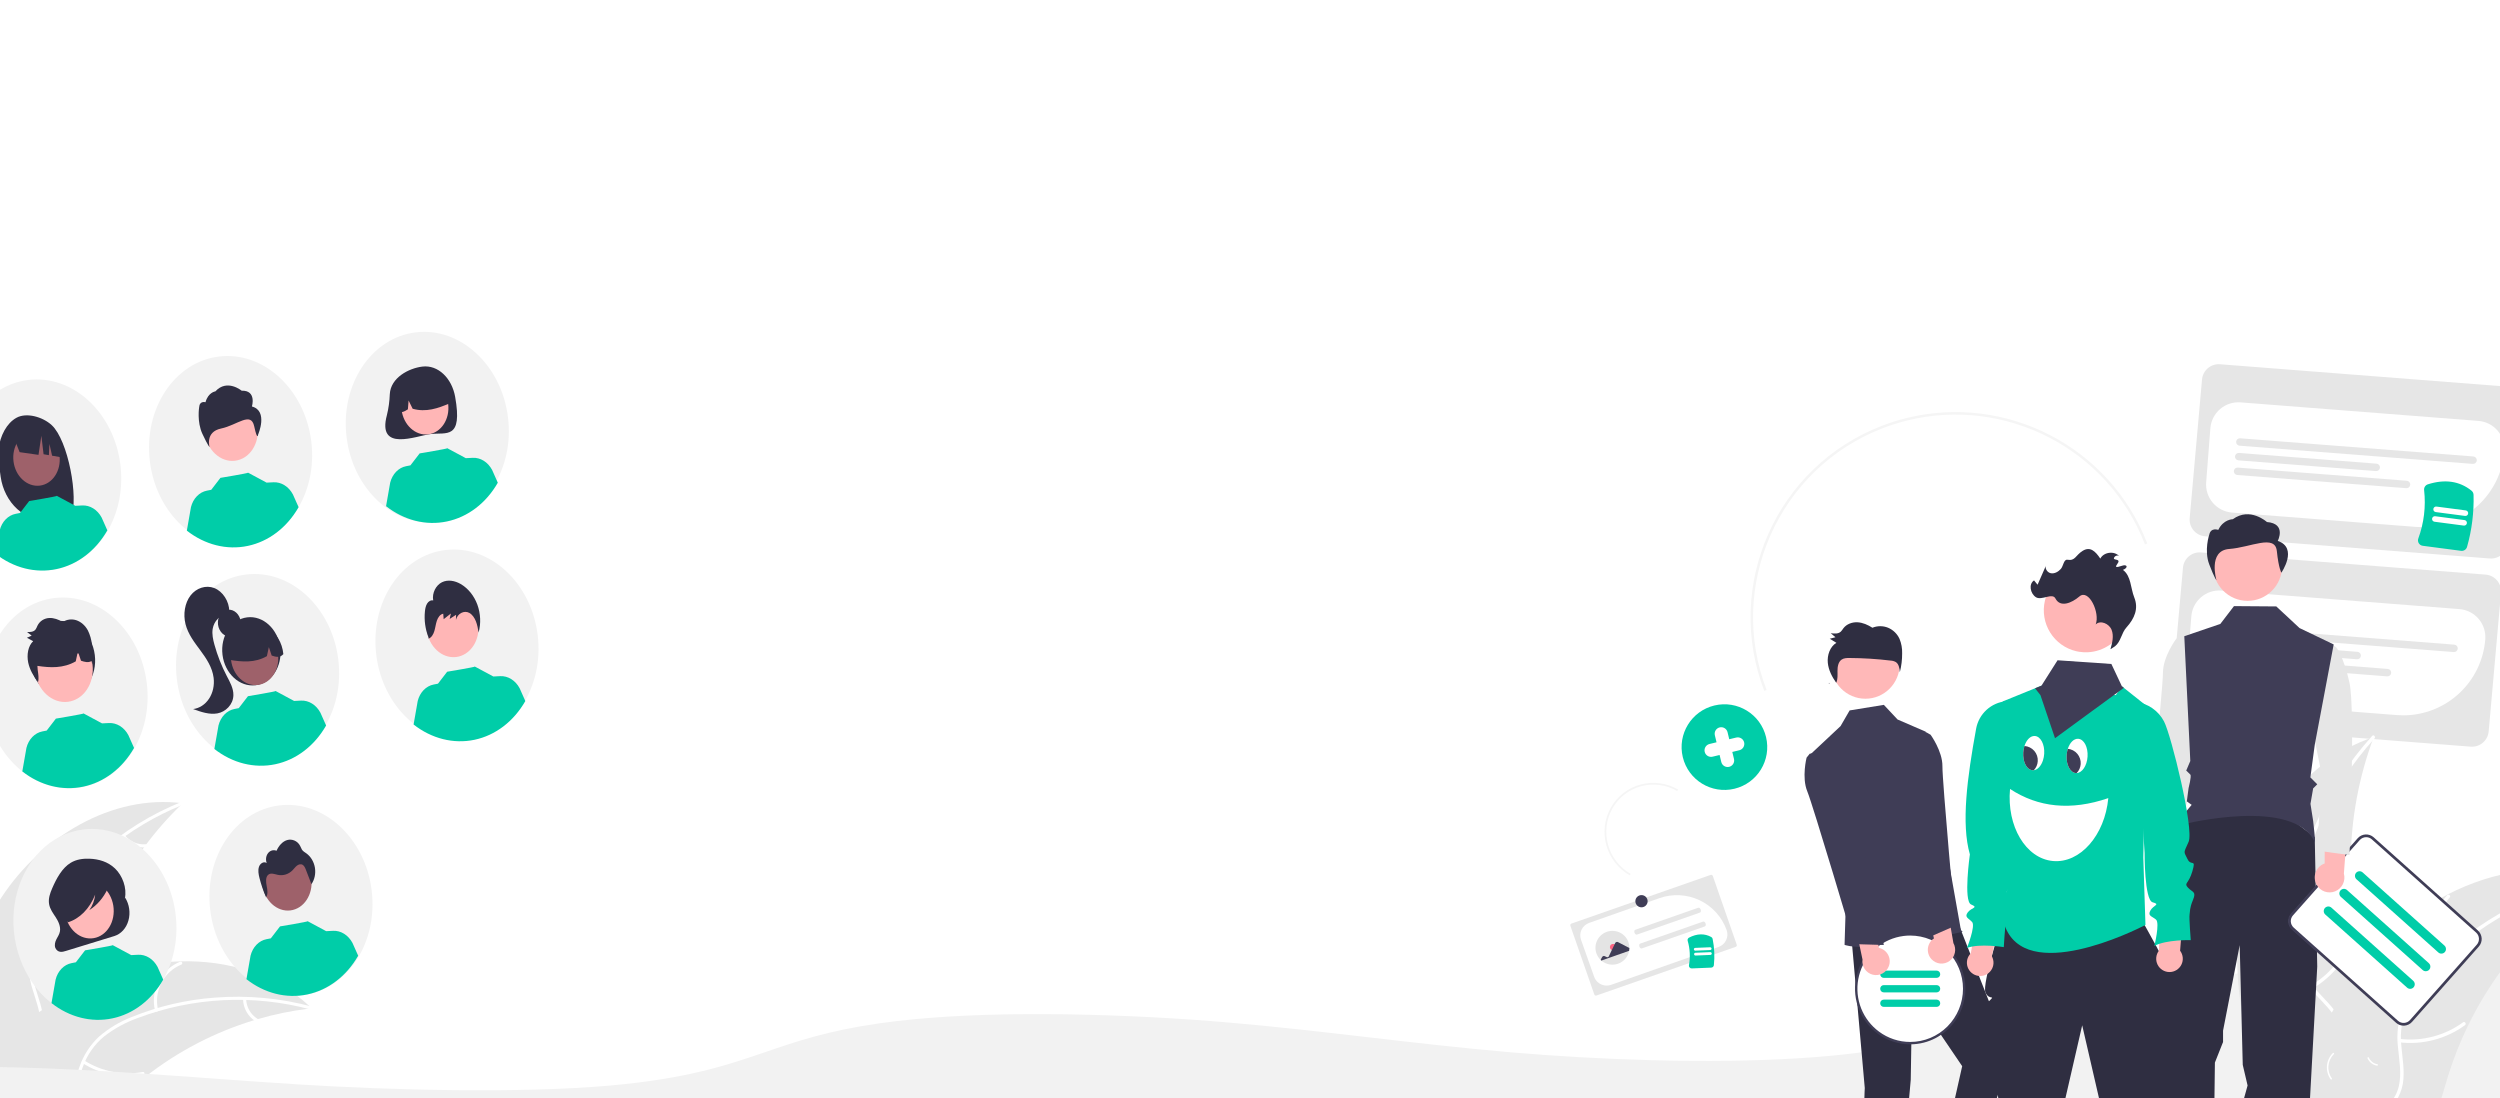 <svg width="1366" height="600" viewBox="0 0 1366 600" fill="none" xmlns="http://www.w3.org/2000/svg">
<rect x="0" y="0" width="1366" height="600" fill="#808080" stroke="none"/>
<g clip-path="url(#clip0_811_2268)">
<rect width="1366" height="600" fill="white"/>
<path d="M1.002 490.046C22.538 457.427 61.063 433.831 99.856 438.908C69.054 468.219 49.627 507.465 45.012 549.703C43.291 565.999 43.077 584.302 31.405 595.819C24.142 602.985 13.567 605.99 3.358 606.093C-6.852 606.196 -16.887 603.694 -26.789 601.207L-29.27 601.792C-27.617 562.756 -20.533 522.665 1.002 490.046Z" fill="#E6E6E6"/>
<path d="M99.859 439.728C69.821 451.813 44.36 473.043 27.092 500.401C23.27 506.225 20.39 512.614 18.561 519.333C16.99 525.935 17.218 532.837 19.222 539.322C20.969 545.406 23.462 551.427 23.697 557.829C23.769 561.108 23.146 564.365 21.869 567.386C20.592 570.408 18.69 573.125 16.287 575.361C10.445 581.088 2.892 584.377 -4.607 587.337C-12.933 590.623 -21.633 593.905 -27.823 600.656C-28.573 601.474 -29.8 600.264 -29.051 599.447C-18.282 587.702 -1.098 586.494 11.372 577.284C17.191 572.986 21.748 566.91 21.979 559.455C22.181 552.936 19.616 546.724 17.794 540.58C15.746 534.282 15.273 527.58 16.417 521.058C17.899 514.268 20.526 507.779 24.188 501.869C32.219 488.432 42.315 476.34 54.107 466.036C67.5 454.201 82.822 444.741 99.41 438.065C100.436 437.652 100.879 439.318 99.859 439.728L99.859 439.728Z" fill="white"/>
<path d="M32.131 491.265C27.928 487.749 25.113 482.855 24.19 477.458C23.266 472.06 24.294 466.511 27.09 461.8C27.659 460.849 29.166 461.687 28.596 462.64C25.985 467.021 25.028 472.191 25.898 477.215C26.768 482.239 29.408 486.787 33.342 490.038C34.196 490.746 32.98 491.968 32.131 491.265Z" fill="white"/>
<path d="M17.929 536.354C29.102 535.469 39.532 530.411 47.137 522.189C47.89 521.374 49.117 522.583 48.365 523.398C40.435 531.939 29.571 537.181 17.941 538.076C16.833 538.16 16.826 536.438 17.928 536.354H17.929Z" fill="white"/>
<path d="M68.209 456.371C69.552 458.07 71.296 459.41 73.284 460.269C75.273 461.129 77.445 461.481 79.604 461.296C80.711 461.197 80.716 462.92 79.617 463.018C77.23 463.212 74.832 462.819 72.633 461.874C70.433 460.93 68.499 459.461 66.999 457.598C66.843 457.434 66.755 457.217 66.753 456.991C66.752 456.765 66.836 456.546 66.99 456.38C67.151 456.219 67.369 456.127 67.598 456.125C67.826 456.124 68.046 456.212 68.209 456.371H68.209Z" fill="white"/>
<path d="M170.296 550.94C169.607 551.021 168.917 551.102 168.221 551.196C158.958 552.335 149.803 554.224 140.846 556.843C140.15 557.035 139.448 557.239 138.759 557.451C117.247 563.992 97.138 574.464 79.455 588.336C72.423 593.862 65.823 599.915 59.711 606.441C51.271 615.455 42.837 625.898 32.22 631.438C31.119 632.028 29.983 632.55 28.817 633L-28.364 604.769C-28.462 604.639 -28.567 604.523 -28.665 604.393L-31 603.37C-30.708 603.012 -30.398 602.646 -30.106 602.287C-29.938 602.079 -29.757 601.876 -29.589 601.668C-29.472 601.53 -29.355 601.394 -29.258 601.263C-29.22 601.217 -29.181 601.172 -29.149 601.139C-29.052 601.009 -28.948 600.898 -28.857 600.78C-27.128 598.732 -25.383 596.692 -23.619 594.66C-23.613 594.647 -23.613 594.647 -23.593 594.641C-10.118 579.196 4.767 564.739 21.376 552.998C21.876 552.645 22.381 552.279 22.907 551.938C30.423 546.687 38.356 542.059 46.628 538.099C51.164 535.945 55.806 534.021 60.537 532.336C72.769 528.005 85.606 525.623 98.58 525.276C124.442 524.588 150.237 532.168 168.885 549.594C169.361 550.04 169.826 550.48 170.296 550.94Z" fill="#E6E6E6"/>
<path d="M169.81 551.601C138.54 543.19 105.411 544.833 75.129 556.295C68.566 558.647 62.415 562.017 56.903 566.282C51.668 570.609 47.689 576.257 45.38 582.64C43.106 588.548 41.466 594.854 37.795 600.107C35.875 602.768 33.414 604.994 30.573 606.639C27.731 608.283 24.574 609.31 21.308 609.65C13.191 610.711 5.177 608.795 -2.595 606.65C-11.224 604.268 -20.15 601.658 -29.162 603.327C-30.254 603.529 -30.504 601.825 -29.414 601.623C-13.734 598.72 0.714 608.087 16.224 608.23C23.461 608.297 30.763 606.186 35.442 600.372C39.534 595.288 41.231 588.787 43.481 582.785C45.642 576.526 49.306 570.89 54.151 566.371C59.428 561.84 65.439 558.239 71.925 555.721C86.438 549.821 101.79 546.237 117.418 545.099C135.247 543.702 153.184 545.36 170.453 550.003C171.522 550.291 170.871 551.887 169.81 551.601Z" fill="white"/>
<path d="M84.663 552.031C83.427 546.696 84.13 541.096 86.647 536.232C89.163 531.367 93.33 527.554 98.402 525.474C99.43 525.056 100.128 526.631 99.099 527.049C94.372 528.978 90.491 532.53 88.157 537.065C85.823 541.6 85.188 546.818 86.369 551.779C86.624 552.858 84.917 553.103 84.663 552.031H84.663Z" fill="white"/>
<path d="M46.137 579.493C55.592 585.505 66.969 587.737 77.998 585.744C79.091 585.546 79.341 587.249 78.25 587.447C66.769 589.5 54.934 587.153 45.109 580.875C44.173 580.276 45.206 578.897 46.137 579.493V579.493Z" fill="white"/>
<path d="M134.506 545.861C134.554 548.025 135.139 550.143 136.208 552.025C137.278 553.907 138.799 555.494 140.635 556.644C141.579 557.231 140.544 558.61 139.607 558.027C137.585 556.747 135.907 554.992 134.72 552.915C133.534 550.838 132.875 548.503 132.8 546.113C132.774 545.888 132.835 545.662 132.97 545.481C133.105 545.299 133.304 545.176 133.527 545.135C133.753 545.103 133.983 545.161 134.166 545.297C134.35 545.433 134.472 545.636 134.506 545.861V545.861Z" fill="white"/>
<path d="M1041.84 228.395C1095.85 215.083 1152.79 243.773 1173.29 296.988L1172.01 297.483C1151.76 244.924 1095.51 216.59 1042.17 229.731C1037.64 230.848 1033.19 232.25 1028.83 233.927C971.835 255.853 943.327 320.04 965.281 377.012L963.996 377.506C941.769 319.827 970.631 254.84 1028.33 232.642C1032.74 230.945 1037.26 229.526 1041.84 228.395Z" fill="#F5F5F5"/>
<path d="M890.508 478.305C887.416 476.529 884.696 474.163 882.502 471.343C880.308 468.523 878.684 465.303 877.722 461.868C876.761 458.433 876.48 454.849 876.897 451.322C877.314 447.795 878.42 444.394 880.152 441.312C881.884 438.23 884.209 435.528 886.992 433.36C889.775 431.192 892.964 429.601 896.375 428.678C899.786 427.754 903.353 427.516 906.873 427.978C910.392 428.439 913.795 429.591 916.887 431.367L916.416 432.204C913.435 430.491 910.153 429.381 906.759 428.936C903.365 428.491 899.926 428.72 896.636 429.611C893.347 430.501 890.272 432.035 887.588 434.126C884.904 436.216 882.663 438.822 880.992 441.794C879.322 444.766 878.255 448.046 877.853 451.448C877.451 454.849 877.722 458.304 878.649 461.617C879.576 464.93 881.142 468.035 883.258 470.754C885.374 473.474 887.997 475.755 890.979 477.468L890.508 478.305Z" fill="#F5F5F5"/>
<path d="M947.699 430.97C960.262 427.946 967.994 415.31 964.97 402.747C961.946 390.184 949.31 382.452 936.747 385.476C924.184 388.5 916.452 401.136 919.476 413.699C922.5 426.262 935.136 433.994 947.699 430.97Z" fill="#00CDA8"/>
<path d="M948.693 402.994L944.857 403.918L943.934 400.083C943.713 399.162 943.135 398.368 942.327 397.874C941.52 397.38 940.549 397.226 939.629 397.448C938.709 397.669 937.914 398.248 937.42 399.055C936.926 399.862 936.773 400.833 936.994 401.753L937.918 405.588L934.082 406.512C933.162 406.733 932.368 407.311 931.873 408.118C931.379 408.926 931.226 409.896 931.448 410.817C931.669 411.737 932.247 412.532 933.055 413.026C933.862 413.52 934.833 413.673 935.753 413.451L939.588 412.528L940.511 416.363C940.733 417.284 941.311 418.078 942.118 418.572C942.926 419.066 943.896 419.219 944.817 418.998C945.737 418.776 946.531 418.198 947.026 417.391C947.52 416.584 947.673 415.613 947.451 414.693L946.528 410.858L950.363 409.934C951.283 409.713 952.078 409.135 952.572 408.327C953.066 407.52 953.219 406.549 952.998 405.629C952.776 404.709 952.198 403.914 951.391 403.42C950.583 402.926 949.613 402.773 948.693 402.994Z" fill="white"/>
<path d="M1360.41 305.154L1204.84 293.026C1202.42 292.835 1200.18 291.692 1198.61 289.847C1197.03 288.003 1196.25 285.608 1196.44 283.188L1203.18 207.445C1203.37 205.025 1204.51 202.78 1206.35 201.202C1208.19 199.623 1210.59 198.841 1213 199.027L1368.57 211.155C1370.99 211.346 1373.23 212.489 1374.8 214.333C1376.38 216.178 1377.16 218.573 1376.97 220.993L1370.23 296.736C1370.04 299.156 1368.9 301.401 1367.06 302.979C1365.22 304.557 1362.83 305.339 1360.41 305.154Z" fill="#E6E6E6"/>
<path d="M1323.66 288.042C1322.48 288.042 1321.3 287.996 1320.11 287.904L1219.57 280.066C1217.56 279.909 1215.6 279.357 1213.8 278.442C1212 277.526 1210.4 276.265 1209.09 274.729C1207.78 273.194 1206.78 271.415 1206.16 269.494C1205.53 267.573 1205.29 265.548 1205.45 263.533L1207.74 234.002C1208.06 229.935 1209.98 226.162 1213.07 223.509C1216.16 220.857 1220.18 219.543 1224.24 219.855L1354.25 229.99C1358.31 230.311 1362.08 232.232 1364.72 235.331C1367.37 238.431 1368.68 242.456 1368.37 246.523C1367.49 257.809 1362.4 268.349 1354.12 276.044C1345.83 283.739 1334.96 288.023 1323.66 288.042V288.042Z" fill="white"/>
<path d="M1351.14 253.467L1223.69 243.531C1223.43 243.51 1223.17 243.437 1222.93 243.316C1222.69 243.195 1222.48 243.029 1222.31 242.826C1222.13 242.623 1222 242.388 1221.92 242.135C1221.84 241.881 1221.81 241.613 1221.83 241.347C1221.85 241.081 1221.92 240.822 1222.04 240.584C1222.16 240.346 1222.33 240.134 1222.53 239.961C1222.73 239.787 1222.97 239.655 1223.22 239.573C1223.47 239.49 1223.74 239.458 1224.01 239.479L1351.46 249.414C1351.72 249.435 1351.98 249.508 1352.22 249.629C1352.46 249.75 1352.67 249.916 1352.84 250.119C1353.01 250.322 1353.14 250.557 1353.23 250.811C1353.31 251.064 1353.34 251.332 1353.32 251.598C1353.3 251.864 1353.23 252.123 1353.11 252.361C1352.99 252.599 1352.82 252.811 1352.62 252.985C1352.41 253.158 1352.18 253.29 1351.93 253.373C1351.67 253.455 1351.41 253.487 1351.14 253.467Z" fill="#E6E6E6"/>
<path d="M1298.22 257.395L1223.07 251.537C1222.53 251.495 1222.04 251.241 1221.69 250.832C1221.34 250.422 1221.16 249.89 1221.21 249.353C1221.25 248.816 1221.5 248.317 1221.91 247.967C1222.32 247.617 1222.85 247.443 1223.38 247.485L1298.53 253.343C1298.8 253.364 1299.06 253.436 1299.3 253.557C1299.53 253.678 1299.75 253.845 1299.92 254.048C1300.09 254.25 1300.22 254.485 1300.31 254.739C1300.39 254.993 1300.42 255.261 1300.4 255.527C1300.38 255.793 1300.31 256.053 1300.19 256.291C1300.07 256.529 1299.9 256.74 1299.7 256.914C1299.49 257.087 1299.26 257.219 1299.01 257.302C1298.75 257.385 1298.49 257.416 1298.22 257.395V257.395Z" fill="#E6E6E6"/>
<path d="M1314.77 266.741L1222.45 259.543C1222.18 259.523 1221.92 259.45 1221.68 259.329C1221.45 259.208 1221.24 259.041 1221.06 258.839C1220.89 258.636 1220.76 258.401 1220.68 258.147C1220.59 257.893 1220.56 257.626 1220.58 257.359C1220.6 257.093 1220.67 256.834 1220.8 256.596C1220.92 256.358 1221.08 256.146 1221.29 255.972C1221.49 255.799 1221.72 255.667 1221.98 255.584C1222.23 255.502 1222.5 255.47 1222.76 255.491L1315.09 262.688C1315.63 262.73 1316.12 262.984 1316.47 263.394C1316.82 263.803 1316.99 264.335 1316.95 264.872C1316.91 265.409 1316.66 265.908 1316.25 266.258C1315.84 266.609 1315.31 266.782 1314.77 266.741Z" fill="#E6E6E6"/>
<path d="M1350 407.973L1194.43 395.845C1192.01 395.654 1189.77 394.511 1188.2 392.667C1186.62 390.822 1185.84 388.427 1186.03 386.007L1192.77 310.264C1192.96 307.844 1194.1 305.599 1195.94 304.021C1197.78 302.443 1200.17 301.661 1202.59 301.846L1358.16 313.974C1360.58 314.165 1362.82 315.308 1364.39 317.153C1365.97 318.997 1366.75 321.392 1366.56 323.812L1359.82 399.555C1359.63 401.975 1358.49 404.22 1356.65 405.798C1354.81 407.377 1352.42 408.159 1350 407.973Z" fill="#E6E6E6"/>
<path d="M1313.21 390.86C1312.05 390.86 1310.88 390.814 1309.7 390.723L1209.16 382.885C1207.14 382.729 1205.18 382.177 1203.39 381.261C1201.59 380.345 1199.99 379.084 1198.68 377.549C1197.37 376.014 1196.37 374.235 1195.75 372.314C1195.12 370.392 1194.88 368.367 1195.04 366.352L1197.33 336.821C1197.49 334.807 1198.04 332.843 1198.95 331.042C1199.87 329.24 1201.12 327.637 1202.66 326.324C1204.19 325.01 1205.96 324.011 1207.88 323.385C1209.8 322.759 1211.82 322.518 1213.83 322.674L1343.84 332.809C1345.85 332.966 1347.81 333.518 1349.61 334.434C1351.41 335.349 1353.01 336.611 1354.32 338.146C1355.63 339.681 1356.62 341.46 1357.25 343.381C1357.87 345.302 1358.11 347.328 1357.96 349.343C1357.07 360.63 1351.97 371.169 1343.68 378.861C1335.39 386.554 1324.51 390.838 1313.21 390.86Z" fill="white"/>
<path d="M1340.73 356.286L1213.28 346.35C1213.01 346.33 1212.76 346.257 1212.52 346.136C1212.28 346.015 1212.07 345.848 1211.9 345.645C1211.72 345.443 1211.59 345.208 1211.51 344.954C1211.43 344.7 1211.39 344.433 1211.42 344.167C1211.44 343.901 1211.51 343.641 1211.63 343.403C1211.75 343.165 1211.92 342.954 1212.12 342.78C1212.32 342.607 1212.56 342.475 1212.81 342.392C1213.06 342.309 1213.33 342.277 1213.59 342.298L1341.05 352.234C1341.31 352.254 1341.57 352.327 1341.81 352.448C1342.04 352.569 1342.26 352.736 1342.43 352.939C1342.6 353.141 1342.73 353.376 1342.82 353.63C1342.9 353.884 1342.93 354.151 1342.91 354.417C1342.89 354.683 1342.82 354.943 1342.7 355.181C1342.58 355.419 1342.41 355.63 1342.21 355.804C1342 355.977 1341.77 356.109 1341.52 356.192C1341.26 356.275 1341 356.307 1340.73 356.286Z" fill="#E6E6E6"/>
<path d="M1287.81 360.215L1212.66 354.356C1212.39 354.336 1212.13 354.263 1211.9 354.142C1211.66 354.021 1211.45 353.855 1211.27 353.652C1211.1 353.449 1210.97 353.214 1210.89 352.96C1210.8 352.706 1210.77 352.439 1210.79 352.173C1210.81 351.906 1210.89 351.647 1211.01 351.409C1211.13 351.171 1211.29 350.959 1211.5 350.786C1211.7 350.612 1211.93 350.48 1212.19 350.398C1212.44 350.315 1212.71 350.283 1212.97 350.304L1288.13 356.163C1288.66 356.205 1289.16 356.458 1289.51 356.868C1289.86 357.277 1290.03 357.809 1289.99 358.346C1289.95 358.883 1289.69 359.382 1289.29 359.732C1288.88 360.083 1288.35 360.256 1287.81 360.215Z" fill="#E6E6E6"/>
<path d="M1304.36 369.56L1212.04 362.362C1211.5 362.321 1211 362.067 1210.65 361.658C1210.3 361.248 1210.13 360.716 1210.17 360.179C1210.21 359.641 1210.47 359.143 1210.88 358.792C1211.28 358.442 1211.82 358.268 1212.35 358.31L1304.68 365.508C1305.22 365.549 1305.71 365.803 1306.06 366.212C1306.41 366.622 1306.59 367.154 1306.54 367.691C1306.5 368.229 1306.25 368.728 1305.84 369.078C1305.43 369.428 1304.9 369.602 1304.36 369.56Z" fill="#E6E6E6"/>
<path d="M1344.73 300.971L1323.78 298.218C1323.34 298.161 1322.91 298.002 1322.53 297.754C1322.15 297.507 1321.84 297.177 1321.6 296.789C1321.37 296.411 1321.23 295.985 1321.19 295.544C1321.15 295.103 1321.2 294.658 1321.36 294.243C1324.46 285.802 1325.55 276.749 1324.54 267.81C1324.46 267.126 1324.62 266.436 1324.99 265.856C1325.36 265.277 1325.92 264.845 1326.58 264.634C1335.86 261.681 1343.88 262.844 1350.41 268.089C1350.75 268.361 1351.03 268.704 1351.23 269.095C1351.42 269.486 1351.53 269.916 1351.55 270.354C1351.82 279.962 1350.62 289.556 1348 298.802C1347.81 299.499 1347.37 300.103 1346.77 300.501C1346.17 300.9 1345.44 301.067 1344.73 300.971Z" fill="#00CDA8"/>
<path d="M1346.21 287.181L1330.19 285.076C1330 285.051 1329.81 284.986 1329.64 284.886C1329.46 284.787 1329.31 284.654 1329.19 284.496C1329.07 284.338 1328.98 284.157 1328.93 283.965C1328.88 283.772 1328.86 283.572 1328.89 283.374C1328.92 283.176 1328.98 282.986 1329.08 282.813C1329.18 282.64 1329.31 282.489 1329.47 282.367C1329.63 282.246 1329.81 282.157 1330 282.105C1330.19 282.053 1330.39 282.04 1330.59 282.066L1346.6 284.171C1347 284.223 1347.36 284.432 1347.61 284.751C1347.85 285.07 1347.96 285.474 1347.91 285.873C1347.85 286.272 1347.65 286.635 1347.33 286.88C1347.01 287.125 1346.61 287.233 1346.21 287.181Z" fill="white"/>
<path d="M1346.9 281.902L1330.89 279.798C1330.69 279.772 1330.5 279.708 1330.33 279.608C1330.15 279.509 1330 279.376 1329.88 279.218C1329.76 279.06 1329.67 278.879 1329.62 278.686C1329.57 278.494 1329.55 278.292 1329.58 278.095C1329.6 277.897 1329.67 277.706 1329.77 277.533C1329.87 277.36 1330 277.209 1330.16 277.087C1330.32 276.966 1330.5 276.877 1330.69 276.825C1330.88 276.774 1331.08 276.761 1331.28 276.787L1347.29 278.892C1347.49 278.917 1347.68 278.982 1347.85 279.081C1348.03 279.181 1348.18 279.313 1348.3 279.471C1348.42 279.63 1348.51 279.81 1348.56 280.003C1348.61 280.196 1348.63 280.397 1348.6 280.595C1348.58 280.793 1348.51 280.983 1348.41 281.156C1348.31 281.329 1348.18 281.481 1348.02 281.602C1347.86 281.724 1347.68 281.813 1347.49 281.864C1347.3 281.916 1347.1 281.928 1346.9 281.902Z" fill="white"/>
<path d="M-17.491 582.9C-25.5 582.9 -33.526 582.991 -41.363 583.175L-42.504 583.201C-94.491 584.468 -132.517 591.815 -130.953 600.293L-130.651 601.826C-130.452 602.795 -130.239 603.837 -130.064 604.992C-129.97 605.563 -127.147 606 -123.635 606H1155.13C1245.28 605.849 1335.12 605.659 1422.11 605.436C1438.43 605.445 1454.73 605.212 1470.96 604.738C1495.13 603.95 1511.91 602.387 1522.26 599.96H1522.27C1535.13 596.95 1535.54 593.16 1534.76 588.879C1533.18 580.233 1531.6 571.15 1530.03 562.095C1528.65 554.115 1527.27 546.156 1525.89 538.536C1525.04 534.014 1523.14 530.022 1508.53 526.971C1492.69 523.672 1463.8 522 1422.67 522C1422.17 522 1421.68 522 1421.18 522.001C1292.27 522.127 1164.54 534.342 1103.35 552.396C1096.3 554.475 1089.74 556.7 1083.39 558.853C1074 562.033 1064.3 565.321 1052.73 568.261C1046.46 569.875 1039.68 571.331 1032.47 572.612C1031.98 572.707 1031.41 572.808 1030.8 572.905C1029.43 573.152 1027.99 573.39 1026.59 573.602C1018.38 574.909 1009.73 575.993 1000.76 576.839L999.853 576.922C999.172 576.989 998.433 577.056 997.694 577.118C992.514 577.576 987.132 577.972 981.741 578.293C958.415 579.71 931.89 580.049 902.907 579.301C876.291 578.596 850.018 577.121 824.523 574.899C797.684 572.562 772.563 569.648 748.269 566.83C737.598 565.591 726.56 564.311 715.538 563.098C713.466 562.87 711.428 562.647 709.359 562.423C695.896 560.977 683.69 559.783 672.045 558.773C643.194 556.259 613.329 554.734 583.125 554.234C551.065 553.75 522.813 554.663 499.172 556.939C492.655 557.565 486.309 558.318 480.183 559.194C452.182 563.201 434.92 569.115 418.229 574.834C397.464 581.948 375.993 589.305 333.595 593.119C284.672 597.523 213.26 595.693 162.737 592.511C146.853 591.511 130.988 590.36 115.644 589.246C109.448 588.796 103.246 588.349 97.041 587.905C84.846 587.038 74.866 586.373 65.633 585.812L62.713 585.633C61.088 585.536 59.462 585.438 57.807 585.346C46.84 584.711 36.627 584.212 26.571 583.819L24.191 583.724C19.421 583.55 14.961 583.406 10.585 583.285L8.838 583.237C0.267 583.013 -8.604 582.9 -17.491 582.9Z" fill="#F2F2F2"/>
<g clip-path="url(#clip1_811_2268)">
<path d="M42.465 430.511C66.821 427.521 83.714 401.873 80.197 373.226C76.679 344.578 54.083 323.779 29.727 326.77C5.371 329.76 -11.521 355.408 -8.004 384.055C-4.487 412.703 18.109 433.502 42.465 430.511Z" fill="#F2F2F2"/>
<path d="M36.756 380.755C46.468 379.562 53.205 369.335 51.802 357.911C50.399 346.487 41.389 338.193 31.677 339.386C21.964 340.578 15.228 350.806 16.63 362.23C18.033 373.653 27.044 381.947 36.756 380.755Z" fill="#2F2E41"/>
<path d="M65.82 254.16C67.064 264.421 65.693 274.764 61.881 283.88C58.068 292.997 51.985 300.478 44.401 305.377C36.817 310.276 28.072 312.374 19.273 311.405C10.473 310.435 2.014 306.443 -5.035 299.931C-12.084 293.42 -17.406 284.683 -20.328 274.825C-23.251 264.966 -23.642 254.429 -21.453 244.547C-19.264 234.664 -14.592 225.879 -8.029 219.303C-1.466 212.727 6.693 208.655 15.418 207.602C21.212 206.885 27.117 207.522 32.791 209.476C38.465 211.431 43.797 214.664 48.48 218.991C53.164 223.317 57.107 228.651 60.083 234.687C63.059 240.722 65.008 247.34 65.82 254.16Z" fill="#F2F2F2"/>
<path d="M147.114 417.662C171.47 414.671 188.363 389.024 184.845 360.376C181.328 331.729 158.732 310.93 134.376 313.92C110.02 316.911 93.127 342.559 96.645 371.206C100.162 399.853 122.758 420.652 147.114 417.662Z" fill="#F2F2F2"/>
<path d="M132.359 298.549C156.715 295.559 173.608 269.911 170.09 241.264C166.573 212.616 143.977 191.817 119.621 194.808C95.265 197.798 78.372 223.446 81.889 252.093C85.407 280.741 108.003 301.54 132.359 298.549Z" fill="#F2F2F2"/>
<path d="M239.842 285.352C264.198 282.361 281.091 256.714 277.573 228.066C274.056 199.419 251.46 178.62 227.104 181.611C202.748 184.601 185.855 210.249 189.373 238.896C192.89 267.544 215.486 288.343 239.842 285.352Z" fill="#F2F2F2"/>
<path d="M256.062 404.285C280.418 401.294 297.311 375.646 293.794 346.999C290.276 318.352 267.681 297.553 243.325 300.543C218.969 303.534 202.076 329.181 205.593 357.829C209.111 386.476 231.707 407.275 256.062 404.285Z" fill="#F2F2F2"/>
<path d="M95.967 499.69C97.227 509.949 95.872 520.296 92.073 529.421C88.275 538.546 82.204 546.04 74.627 550.955C67.051 555.871 58.31 557.987 49.51 557.036C40.71 556.084 32.245 552.109 25.187 545.612C18.128 539.115 12.793 530.388 9.856 520.535C6.919 510.682 6.512 500.146 8.686 490.258C10.86 480.37 15.518 471.575 22.07 464.984C28.623 458.394 36.776 454.305 45.498 453.234C51.293 452.492 57.201 453.107 62.882 455.045C68.563 456.983 73.904 460.204 78.596 464.523C83.289 468.843 87.24 474.174 90.221 480.21C93.203 486.246 95.156 492.867 95.967 499.69Z" fill="#F2F2F2"/>
<path d="M165.352 543.824C189.708 540.833 206.6 515.186 203.083 486.538C199.566 457.891 176.97 437.092 152.614 440.082C128.258 443.073 111.365 468.721 114.882 497.368C118.4 526.015 140.996 546.814 165.352 543.824Z" fill="#F2F2F2"/>
<path d="M-0.804 245.119C0.181 238.059 3.558 231.281 9.009 228.266C14.46 225.251 23.29 227.74 28.223 232.265C37.244 240.541 43.069 272.065 38.883 282.767C37.797 282.832 34.072 283.239 32.975 283.325L30.689 277.465L31.424 283.455C29.679 283.605 27.922 283.777 26.154 283.969C20.226 284.61 14.225 282.523 9.414 278.148C4.603 273.773 1.356 267.45 0.356 260.509C-0.602 253.869 -1.192 247.901 -0.804 245.119Z" fill="#2F2E41"/>
<path d="M21.764 265.344C28.705 264.492 33.52 257.182 32.517 249.018C31.515 240.854 25.075 234.926 18.134 235.778C11.193 236.631 6.378 243.94 7.381 252.104C8.383 260.269 14.823 266.196 21.764 265.344Z" fill="#9E616A"/>
<path d="M7.508 238.91L20.933 228.61C24.084 229.815 26.935 231.973 29.191 234.86C31.447 237.746 33.025 241.257 33.762 245.027L34.747 250.065L28.464 248.994L27.003 242.578L26.709 248.695L23.81 248.202L22.598 238.11L21.037 248.535L10.718 247.062L7.508 238.91Z" fill="#2F2E41"/>
<path d="M126.245 347.814C129.684 347.392 132.069 343.771 131.573 339.727C131.076 335.682 127.886 332.746 124.447 333.168C121.008 333.59 118.623 337.211 119.12 341.256C119.617 345.3 122.807 348.237 126.245 347.814Z" fill="#2F2E41"/>
<path d="M139.624 374.42C148.335 373.35 154.377 364.177 153.119 353.931C151.861 343.685 143.779 336.246 135.068 337.315C126.357 338.385 120.315 347.558 121.573 357.804C122.831 368.05 130.913 375.489 139.624 374.42Z" fill="#2F2E41"/>
<path d="M140.929 374.255C148.008 373.386 152.917 365.931 151.895 357.605C150.873 349.279 144.305 343.234 137.227 344.103C130.148 344.972 125.238 352.427 126.26 360.753C127.283 369.079 133.85 375.124 140.929 374.255Z" fill="#9E616A"/>
<path d="M145.895 342.743C143.451 341.408 140.772 340.853 138.137 341.135C135.501 341.417 133.007 342.526 130.915 344.347C128.823 346.167 127.209 348.632 126.243 351.483C125.277 354.334 124.994 357.467 125.424 360.555C132.192 361.681 139.234 362.315 145.838 358.516L146.902 353.579L148.453 358.199C150.699 358.958 152.932 359.56 154.826 357.406C154.534 354.311 153.556 351.328 151.988 348.754C150.421 346.181 148.32 344.108 145.895 342.743Z" fill="#2F2E41"/>
<path d="M117.108 321.323C112.518 319.53 107.249 321.283 104.112 325.364C100.974 329.445 99.997 335.58 101.366 341.006C102.762 346.541 106.262 351.026 109.522 355.427C112.781 359.828 116.034 364.69 116.729 370.374C117.23 374.467 116.33 378.562 114.226 381.761C112.122 384.959 108.987 387 105.508 387.435C109.847 389.002 114.369 390.587 118.781 389.796C123.193 389.006 127.436 385.075 127.527 379.826C127.593 376.043 125.596 372.608 123.88 369.319C121.083 363.959 118.836 358.249 117.187 352.313C116.401 349.48 115.747 346.48 116.206 343.606C116.591 341.471 117.556 339.564 118.961 338.167C120.366 336.77 122.135 335.956 124.008 335.846L125.285 334.112C125.26 328.514 121.699 323.116 117.108 321.323Z" fill="#2F2E41"/>
<path d="M212.983 215.402C212.848 219.301 212.313 223.149 211.39 226.863C205.987 247.175 227.367 238.146 235.284 237.174C243.94 236.111 252.88 240.448 248.694 216.814C246.906 206.719 239.413 199.241 230.757 200.303C223.363 201.211 213.442 206.353 212.983 215.402Z" fill="#2F2E41"/>
<path d="M233.987 237.328C241.021 236.465 245.9 229.057 244.884 220.784C243.868 212.51 237.342 206.503 230.308 207.367C223.274 208.231 218.395 215.638 219.411 223.912C220.427 232.185 226.952 238.192 233.987 237.328Z" fill="#FFB6B6"/>
<path d="M221.623 208.139C223.658 206.265 226.108 205.085 228.717 204.724C231.326 204.362 233.997 204.832 236.452 206.084C238.907 207.337 241.055 209.325 242.672 211.842C244.288 214.359 245.314 217.312 245.642 220.392C239.388 223.105 232.75 225.409 225.47 223.334L223.258 218.829L222.872 223.656C220.889 224.928 218.881 226.045 216.537 224.424C216.074 221.37 216.3 218.258 217.193 215.4C218.085 212.542 219.613 210.038 221.623 208.139Z" fill="#2F2E41"/>
<path d="M37.097 383.471C45.773 382.406 51.791 373.269 50.538 363.064C49.285 352.858 41.236 345.449 32.559 346.514C23.883 347.58 17.865 356.716 19.118 366.922C20.371 377.127 28.42 384.536 37.097 383.471Z" fill="#FFB8B8"/>
<path d="M158.672 497.453C166.061 496.546 171.186 488.765 170.119 480.074C169.052 471.383 162.197 465.073 154.808 465.98C147.419 466.888 142.294 474.668 143.361 483.359C144.428 492.05 151.283 498.36 158.672 497.453Z" fill="#9E616A"/>
<path d="M128.437 251.749C136.379 250.774 141.887 242.411 140.74 233.069C139.594 223.728 132.225 216.946 124.283 217.921C116.341 218.896 110.833 227.259 111.98 236.601C113.127 245.942 120.495 252.724 128.437 251.749Z" fill="#FFB8B8"/>
<path d="M137.65 222.107C137.65 222.107 140.36 213.228 132.029 213.474C132.029 213.474 124.086 206.844 117.681 213.845C117.681 213.845 113.776 214.325 112.28 219.783C112.28 219.783 109.041 218.791 108.816 222.539C108.816 222.539 107.509 230.469 110.602 237.081C113.694 243.693 114.534 244.367 114.534 244.367C114.534 244.367 111.908 236.013 120.801 234.144C129.694 232.275 137.126 224.641 138.908 232.968C140.691 241.295 141.047 237.391 141.047 237.391C141.047 237.391 146.684 224.493 137.65 222.107Z" fill="#2F2E41"/>
<path d="M249.266 358.989C257.04 358.034 262.433 349.847 261.31 340.703C260.187 331.558 252.974 324.919 245.2 325.874C237.425 326.828 232.033 335.015 233.155 344.16C234.278 353.304 241.491 359.944 249.266 358.989Z" fill="#FFB6B6"/>
<path d="M68.379 490.479L68.379 490.479L68.218 490.969C69.469 485.1 66.851 478.38 62.865 474.56C58.879 470.74 53.824 469.391 48.987 469.203C45.396 469.064 41.743 469.529 38.582 471.457C34.003 474.249 30.924 479.789 28.481 485.458C27.363 488.052 26.311 490.981 26.823 493.988C27.299 496.778 29.008 498.986 30.46 501.224C31.912 503.463 33.243 506.298 32.73 508.999C32.424 510.608 31.513 511.853 30.817 513.224C30.122 514.595 29.633 516.393 30.239 517.932C30.496 518.518 30.876 519.022 31.342 519.394C31.808 519.766 32.343 519.994 32.896 520.056C33.959 520.211 35.003 519.896 36.022 519.583L62.466 511.46C64.263 510.908 65.902 509.85 67.243 508.376C68.585 506.902 69.589 505.056 70.169 502.995C70.75 500.934 70.891 498.72 70.579 496.54C70.267 494.361 69.513 492.282 68.379 490.479Z" fill="#2F2E41"/>
<path d="M62.137 498.022C62.266 489.404 56.392 482.019 49.018 481.529C41.644 481.038 35.561 487.627 35.432 496.246C35.304 504.865 41.178 512.249 48.552 512.74C55.926 513.23 62.009 506.641 62.137 498.022Z" fill="#FFB9B9"/>
<path d="M89.186 535.287C82.802 546.451 72.82 554.052 61.397 556.451C49.974 558.849 38.026 555.853 28.131 548.108L30.389 535.229C30.973 532.919 32.09 530.864 33.62 529.283C35.15 527.703 37.036 526.657 39.074 526.258L41.459 525.789L46.483 519.264C46.483 519.264 61.864 516.716 61.596 516.433L71.775 521.909L71.761 521.864L75.475 521.677C77.55 521.571 79.633 522.129 81.5 523.292C83.367 524.456 84.948 526.18 86.073 528.281L89.186 535.287Z" fill="#00CDA8"/>
<path d="M195.705 522.209C189.32 533.372 179.339 540.973 167.916 543.372C156.493 545.771 144.544 542.774 134.65 535.029L136.908 522.15C137.492 519.84 138.609 517.785 140.139 516.205C141.669 514.624 143.554 513.578 145.593 513.179L147.978 512.71L153.001 506.185C153.001 506.185 168.382 503.637 168.115 503.354L178.293 508.83L178.28 508.785L181.994 508.599C184.069 508.492 186.151 509.05 188.018 510.213C189.885 511.377 191.466 513.101 192.591 515.202L195.705 522.209Z" fill="#00CDA8"/>
<path d="M59.55 481.166C58.948 479.085 56.988 478.34 55.353 478.063C50.61 477.252 45.813 477.529 41.233 478.879C37.895 479.869 34.56 481.558 32.472 484.99C30.801 487.87 30.087 491.393 30.457 494.928C30.615 497.049 31.274 499.099 32.359 500.85C33.466 502.512 35.141 503.611 36.701 503.374L36.939 504.003C43.442 502.101 49.01 496.487 52.008 488.811C51.655 491.961 50.544 494.894 48.801 497.272C53.023 494.613 56.484 490.605 58.799 485.693C59.433 484.371 60.008 482.749 59.55 481.166Z" fill="#2F2E41"/>
<path d="M73.246 408.676C66.861 419.839 56.88 427.441 45.457 429.84C34.034 432.238 22.085 429.242 12.19 421.497L14.449 408.618C15.033 406.308 16.15 404.252 17.68 402.672C19.21 401.092 21.095 400.046 23.134 399.647L25.519 399.178L30.542 392.652C30.542 392.652 45.923 390.105 45.656 389.822L55.834 395.298L55.821 395.253L59.535 395.066C61.609 394.959 63.692 395.518 65.559 396.681C67.426 397.844 69.007 399.569 70.132 401.669L73.246 408.676Z" fill="#00CDA8"/>
<path d="M178.189 396.422C171.804 407.586 161.823 415.187 150.4 417.586C138.977 419.984 127.028 416.988 117.133 409.243L119.392 396.364C119.976 394.054 121.093 391.999 122.623 390.418C124.153 388.838 126.038 387.792 128.077 387.393L130.462 386.924L135.485 380.398C135.485 380.398 150.866 377.851 150.599 377.568L160.777 383.044L160.764 382.999L164.478 382.812C166.552 382.705 168.635 383.264 170.502 384.427C172.369 385.59 173.95 387.315 175.075 389.415L178.189 396.422Z" fill="#00CDA8"/>
<path d="M287.04 383.057C280.655 394.22 270.674 401.822 259.251 404.22C247.828 406.619 235.879 403.622 225.985 395.877L228.243 382.999C228.827 380.689 229.944 378.633 231.474 377.053C233.004 375.473 234.889 374.427 236.928 374.028L239.313 373.559L244.336 367.033C244.336 367.033 259.717 364.486 259.45 364.203L269.629 369.678L269.615 369.634L273.329 369.447C275.404 369.34 277.486 369.899 279.353 371.062C281.22 372.225 282.801 373.95 283.926 376.05L287.04 383.057Z" fill="#00CDA8"/>
<path d="M58.648 289.79C52.264 300.954 42.282 308.555 30.859 310.954C19.436 313.352 7.488 310.356 -2.407 302.611L-0.149 289.732C0.435 287.422 1.552 285.367 3.082 283.786C4.612 282.206 6.498 281.16 8.536 280.761L10.921 280.292L15.945 273.767C15.945 273.767 31.326 271.219 31.058 270.936L41.237 276.412L41.224 276.367L44.938 276.18C47.012 276.074 49.095 276.632 50.962 277.795C52.829 278.959 54.41 280.683 55.535 282.784L58.648 289.79Z" fill="#00CDA8"/>
<path d="M163.147 277.127C156.762 288.29 146.781 295.892 135.358 298.29C123.935 300.689 111.986 297.692 102.091 289.947L104.35 277.069C104.934 274.759 106.051 272.703 107.581 271.123C109.111 269.543 110.996 268.497 113.035 268.098L115.42 267.629L120.443 261.103C120.443 261.103 135.824 258.556 135.557 258.273L145.735 263.749L145.722 263.704L149.436 263.517C151.51 263.41 153.593 263.969 155.46 265.132C157.327 266.295 158.908 268.02 160.033 270.12L163.147 277.127Z" fill="#00CDA8"/>
<path d="M271.998 263.762C265.613 274.925 255.632 282.527 244.209 284.925C232.786 287.324 220.837 284.327 210.943 276.582L213.201 263.703C213.785 261.393 214.902 259.338 216.432 257.758C217.962 256.177 219.847 255.132 221.886 254.733L224.271 254.263L229.294 247.738C229.294 247.738 244.675 245.19 244.408 244.908L254.586 250.383L254.573 250.339L258.287 250.152C260.362 250.045 262.444 250.603 264.311 251.767C266.178 252.93 267.759 254.654 268.884 256.755L271.998 263.762Z" fill="#00CDA8"/>
<path d="M260.819 330.34C259.014 325.478 255.781 321.484 251.725 319.109C248.496 317.249 244.669 316.566 241.465 318.153C238.261 319.74 235.964 323.946 236.695 328.094C235.427 327.759 234.132 328.571 233.383 329.78C232.633 330.988 232.339 332.525 232.179 334.039C231.679 338.853 232.358 343.788 234.136 348.276L234.151 348.949C235.745 348.431 236.782 346.63 237.337 344.779C237.892 342.928 238.096 340.925 238.72 339.109C239.345 337.293 240.544 335.595 242.192 335.338L242.411 338.33C243.729 337.293 245.046 336.256 246.363 335.219C246.142 336.213 245.92 337.207 245.698 338.201C246.866 337.437 248.034 336.674 249.202 335.91C249.176 336.843 249.149 337.776 249.123 338.709C249.95 335.257 253.585 333.339 256.404 334.866C258.042 335.753 259.265 337.541 260.031 339.483C260.797 341.425 261.16 343.534 261.517 345.618C262.858 340.665 262.61 335.241 260.819 330.34Z" fill="#2F2E41"/>
<path d="M145.494 490.482C145.455 490.4 145.419 490.316 145.38 490.233C145.332 490.293 145.285 490.355 145.232 490.412L145.494 490.482Z" fill="#2F2E41"/>
<path d="M172.08 474.151C171.815 472.562 171.268 471.044 170.474 469.697C169.68 468.35 168.657 467.204 167.474 466.334C166.605 465.705 165.628 465.203 164.989 464.267C164.608 463.596 164.268 462.894 163.974 462.169C162.593 459.419 159.479 458.251 156.907 459.008C154.334 459.766 152.317 462.123 151.099 464.857C150.293 464.525 149.431 464.466 148.616 464.689C147.801 464.911 147.067 465.404 146.5 466.111C145.933 466.818 145.558 467.708 145.418 468.676C145.279 469.644 145.381 470.65 145.713 471.574C144.195 470.452 142.122 471.753 141.494 473.652C140.865 475.551 141.27 477.73 141.772 479.731C142.68 483.348 143.885 486.866 145.369 490.234C146.525 488.701 146.137 486.213 145.716 484.122C145.278 481.95 145.05 479.26 146.548 477.978C147.995 476.739 150.048 477.652 151.857 478.032C153.287 478.321 154.741 478.246 156.119 477.812C157.496 477.378 158.766 476.595 159.839 475.518C160.655 474.687 161.35 473.686 162.254 472.988C163.159 472.29 164.375 471.936 165.371 472.539C166.28 473.089 166.767 474.265 167.187 475.356C168.184 477.941 169.18 480.526 170.176 483.111C171.022 481.885 171.629 480.453 171.957 478.908C172.285 477.363 172.327 475.742 172.08 474.151Z" fill="#2F2E41"/>
<path d="M50.607 356.477C50.547 355.084 50.428 353.693 50.248 352.308C49.976 349.56 49.215 346.887 48.013 344.462C46.574 341.791 44.349 339.813 41.782 338.92C39.242 338.076 36.56 338.408 34.302 339.846C31.939 338.503 29.377 337.523 26.824 337.676C24.27 337.829 21.727 339.264 20.465 341.889C20.195 342.574 19.873 343.228 19.503 343.843C18.416 345.364 16.484 345.401 14.782 345.326C15.623 345.989 16.464 346.651 17.305 347.314C16.433 347.703 15.562 348.093 14.69 348.482C15.84 349.107 16.989 349.731 18.139 350.355C15.336 352.898 14.522 357.798 15.418 362.047C16.265 366.07 18.391 369.583 20.791 372.642C21.345 370.569 20.883 368.227 20.597 366.004C20.501 365.283 20.45 364.557 20.444 363.832C27.419 364.905 34.614 365.26 41.387 361.364L42.314 357.061C42.518 357.06 42.722 357.058 42.926 357.059L44.255 361.015C46.249 361.689 48.234 362.249 50.02 361.186C50.188 361.801 50.322 362.434 50.44 363.044C50.512 362.289 50.561 361.53 50.597 360.771C50.827 360.583 51.044 360.374 51.246 360.146C51.14 358.906 50.925 357.676 50.607 356.477Z" fill="#2F2E41"/>
</g>
<path d="M1223.76 500.693C1229.43 458.072 1256.22 416.25 1297.02 402.697C1280.61 446.48 1280.21 494.654 1295.9 538.696C1302.01 555.66 1310.57 573.89 1304.55 590.887C1300.8 601.463 1291.78 609.505 1281.74 614.497C1271.69 619.49 1260.56 621.817 1249.57 624.098L1247.4 625.866C1230.32 586.413 1218.1 543.314 1223.76 500.693Z" fill="#E6E6E6"/>
<path d="M1297.42 403.507C1273.5 429.864 1258.5 463.085 1254.54 498.452C1253.55 506.05 1253.76 513.757 1255.17 521.288C1256.79 528.579 1260.32 535.306 1265.41 540.768C1270.06 545.957 1275.41 550.726 1278.71 556.954C1280.36 560.167 1281.3 563.691 1281.49 567.295C1281.67 570.899 1281.09 574.502 1279.79 577.867C1276.76 586.336 1270.86 593.212 1264.86 599.735C1258.2 606.978 1251.17 614.396 1248.29 624.047C1247.94 625.216 1246.14 624.606 1246.49 623.438C1251.51 606.647 1267.93 597.221 1275.85 582.125C1279.54 575.081 1281.14 566.882 1277.79 559.387C1274.87 552.834 1269.35 547.911 1264.6 542.698C1259.56 537.442 1255.88 531.03 1253.88 524.023C1252.09 516.589 1251.58 508.903 1252.37 501.296C1253.87 484.142 1258.06 467.33 1264.78 451.476C1272.35 433.34 1282.97 416.632 1296.18 402.075C1297 401.175 1298.23 402.612 1297.42 403.507L1297.42 403.507Z" fill="white"/>
<path d="M1262.71 538.448C1273.34 532.22 1281.23 522.215 1284.81 510.429C1285.16 509.261 1286.96 509.871 1286.6 511.038C1282.86 523.296 1274.62 533.691 1263.55 540.148C1262.49 540.762 1261.66 539.06 1262.71 538.448Z" fill="white"/>
<path d="M1420.42 479.912C1419.77 480.322 1419.13 480.733 1418.49 481.159C1409.87 486.724 1401.72 492.98 1394.12 499.865C1393.52 500.388 1392.92 500.927 1392.34 501.466C1374.2 518.248 1359.33 538.252 1348.49 560.461C1344.19 569.302 1340.56 578.458 1337.64 587.849C1333.62 600.819 1330.28 615.202 1322.44 625.774C1321.63 626.886 1320.76 627.947 1319.82 628.951L1249.72 628.38C1249.56 628.299 1249.4 628.234 1249.25 628.153L1246.45 628.258C1246.56 627.763 1246.69 627.252 1246.81 626.757C1246.88 626.47 1246.96 626.183 1247.03 625.896C1247.07 625.704 1247.12 625.512 1247.16 625.337C1247.17 625.273 1247.19 625.209 1247.21 625.161C1247.24 624.986 1247.29 624.826 1247.32 624.666C1248.05 621.81 1248.8 618.953 1249.57 616.096C1249.57 616.08 1249.57 616.08 1249.59 616.064C1255.25 594.242 1263.48 573.167 1274.1 553.282C1274.43 552.693 1274.75 552.088 1275.11 551.499C1280.02 542.698 1285.65 534.314 1291.93 526.43C1295.39 522.124 1299.06 517.996 1302.93 514.061C1312.95 503.913 1324.51 495.404 1337.17 488.846C1362.43 475.777 1391.58 470.929 1418.38 479.255C1419.06 479.469 1419.73 479.682 1420.42 479.912Z" fill="#E6E6E6"/>
<path d="M1420.25 480.799C1385.29 487.447 1353.31 504.942 1328.85 530.799C1323.49 536.272 1319.02 542.556 1315.61 549.42C1312.51 556.213 1311.28 563.713 1312.06 571.14C1312.64 578.08 1314.04 585.111 1312.93 592.073C1312.31 595.628 1310.94 599.011 1308.92 602.001C1306.9 604.991 1304.26 607.519 1301.2 609.421C1293.68 614.359 1284.83 616.301 1276.11 617.899C1266.44 619.674 1256.36 621.364 1248.24 627.333C1247.26 628.057 1246.2 626.489 1247.18 625.767C1261.29 615.381 1280.08 617.738 1295.49 610.45C1302.68 607.049 1308.89 601.461 1310.73 593.462C1312.34 586.467 1310.9 579.215 1310.25 572.194C1309.38 564.959 1310.31 557.623 1312.93 550.826C1315.98 543.811 1320.2 537.365 1325.41 531.765C1336.93 518.97 1350.4 508.067 1365.31 499.454C1382.28 489.53 1400.82 482.581 1420.12 478.908C1421.32 478.681 1421.44 480.573 1420.25 480.799L1420.25 480.799Z" fill="white"/>
<path d="M1336.24 522.01C1332.45 517.319 1330.47 511.436 1330.62 505.413C1330.78 499.389 1333.07 493.617 1337.09 489.128C1337.91 488.222 1339.35 489.448 1338.54 490.355C1334.79 494.529 1332.65 499.905 1332.52 505.515C1332.38 511.124 1334.26 516.597 1337.8 520.944C1338.57 521.89 1337 522.951 1336.24 522.011L1336.24 522.01Z" fill="white"/>
<path d="M1311.3 567.662C1323.53 569.087 1335.85 565.848 1345.81 558.591C1346.79 557.872 1347.86 559.439 1346.87 560.158C1336.5 567.69 1323.67 571.034 1310.94 569.523C1309.73 569.379 1310.09 567.518 1311.3 567.662L1311.3 567.662Z" fill="white"/>
<path d="M1128.78 468.545C1128.9 468.545 1129 468.445 1129 468.322C1129 468.198 1128.9 468.098 1128.78 468.098C1128.66 468.098 1128.56 468.198 1128.56 468.322C1128.56 468.445 1128.66 468.545 1128.78 468.545Z" fill="white"/>
<path d="M1011.64 512.458L1018.91 594.513C1018.91 594.513 1016.19 643.776 1024.98 661.111H1037.72L1044.03 590.015L1044.82 542.294L1072.14 582.554L1054.74 659.949L1070.43 661.362L1098.67 577.371L1067.64 498.523L1011.64 512.458Z" fill="#2F2E41"/>
<path d="M1019.26 381.786C1029.61 381.786 1038 373.329 1038 362.898C1038 352.466 1029.61 344.01 1019.26 344.01C1008.9 344.01 1000.51 352.466 1000.51 362.898C1000.51 373.329 1008.9 381.786 1019.26 381.786Z" fill="#FFB8B8"/>
<path d="M1052.2 399.785L1036.83 393.136L1029.34 385.135L1010.64 388.174L1005.68 396.747L989.618 411.797L1008.44 497.536L1007.87 516.263C1007.87 516.263 1019.91 521.726 1072.14 509.147C1072.77 508.996 1071.46 508.335 1071.46 508.335L1052.2 399.785Z" fill="#3F3D56"/>
<path d="M999.764 373.615C999.634 373.436 999.504 373.254 999.376 373.072C999.325 373.181 999.284 373.295 999.225 373.402L999.764 373.615Z" fill="#2F2E41"/>
<path d="M1037.9 349.082C1036.65 346.332 1034.41 344.157 1031.64 342.99C1028.9 341.874 1025.83 341.877 1023.08 342.998C1020.6 341.42 1017.85 340.169 1014.95 340.015C1012.05 339.86 1008.99 340.944 1007.2 343.33C1006.8 343.96 1006.35 344.553 1005.84 345.103C1004.41 346.443 1002.22 346.25 1000.32 345.976C1001.17 346.715 1002.03 347.455 1002.89 348.194C1001.85 348.467 1000.81 348.74 999.775 349.013C1000.99 349.752 1002.19 350.492 1003.4 351.231C999.893 353.355 998.297 357.991 998.718 362.201C999.117 366.187 1001.03 369.832 1003.31 373.072C1004.22 371.135 1004.02 368.818 1004.01 366.637C1003.99 364.332 1004.4 361.715 1006.23 360.427C1007.47 359.558 1009.06 359.519 1010.55 359.528C1018.07 359.569 1025.58 360.042 1033.05 360.943C1034.06 360.987 1035.05 361.276 1035.93 361.785C1037.58 362.92 1037.9 365.262 1038.06 367.317C1038.94 363.924 1039.36 360.43 1039.33 356.925C1039.41 354.238 1038.92 351.566 1037.9 349.082Z" fill="#2F2E41"/>
<path d="M1043.74 569.979C1060.03 569.979 1073.24 556.669 1073.24 540.251C1073.24 523.833 1060.03 510.523 1043.74 510.523C1027.44 510.523 1014.23 523.833 1014.23 540.251C1014.23 556.669 1027.44 569.979 1043.74 569.979Z" fill="white"/>
<path d="M1043.74 509.862C1042.22 509.863 1040.7 509.977 1039.21 510.206C1038.44 510.318 1037.69 510.463 1036.95 510.642C1031.51 511.906 1026.52 514.669 1022.55 518.623C1018.57 522.577 1015.76 527.566 1014.44 533.033C1013.11 538.5 1013.32 544.231 1015.04 549.586C1016.76 554.941 1019.92 559.71 1024.17 563.36C1024.68 563.789 1025.19 564.205 1025.72 564.602C1029.55 567.477 1034 569.396 1038.7 570.2C1043.41 571.003 1048.24 570.669 1052.79 569.225C1057.35 567.781 1061.5 565.267 1064.9 561.891C1068.3 558.516 1070.86 554.375 1072.36 549.808C1073.86 545.242 1074.27 540.382 1073.54 535.627C1072.82 530.872 1070.98 526.359 1068.19 522.458C1065.39 518.558 1061.72 515.382 1057.47 513.193C1053.22 511.003 1048.51 509.861 1043.74 509.862V509.862ZM1043.74 569.319C1037.6 569.325 1031.63 567.35 1026.69 563.683C1026.15 563.287 1025.63 562.877 1025.13 562.441C1020.99 558.921 1017.91 554.294 1016.26 549.094C1014.61 543.893 1014.45 538.328 1015.79 533.038C1017.13 527.748 1019.93 522.946 1023.85 519.183C1027.78 515.42 1032.68 512.849 1037.99 511.765C1038.73 511.613 1039.46 511.494 1040.21 511.402C1041.38 511.256 1042.56 511.183 1043.74 511.184C1051.39 511.184 1058.72 514.246 1064.13 519.697C1069.54 525.148 1072.58 532.542 1072.58 540.251C1072.58 547.96 1069.54 555.354 1064.13 560.805C1058.72 566.256 1051.39 569.319 1043.74 569.319Z" fill="#3F3D56"/>
<path d="M1029.27 534.305H1058.21C1059.27 534.305 1060.13 533.439 1060.13 532.371V532.276C1060.13 531.208 1059.27 530.342 1058.21 530.342H1029.27C1028.21 530.342 1027.35 531.208 1027.35 532.276V532.371C1027.35 533.439 1028.21 534.305 1029.27 534.305Z" fill="#00CDA8"/>
<path d="M1029.27 542.233H1058.21C1059.27 542.233 1060.13 541.367 1060.13 540.299V540.204C1060.13 539.135 1059.27 538.269 1058.21 538.269H1029.27C1028.21 538.269 1027.35 539.135 1027.35 540.204V540.299C1027.35 541.367 1028.21 542.233 1029.27 542.233Z" fill="#00CDA8"/>
<path d="M1029.27 550.16H1058.21C1059.27 550.16 1060.13 549.294 1060.13 548.226V548.131C1060.13 547.063 1059.27 546.197 1058.21 546.197H1029.27C1028.21 546.197 1027.35 547.063 1027.35 548.131V548.226C1027.35 549.294 1028.21 550.16 1029.27 550.16Z" fill="#00CDA8"/>
<path d="M1032.03 527.982C1032.43 526.964 1032.6 525.872 1032.53 524.78C1032.46 523.689 1032.16 522.626 1031.64 521.665C1031.12 520.705 1030.4 519.871 1029.53 519.222C1028.66 518.573 1027.65 518.125 1026.59 517.909L1023.03 491.573L1012.71 500.663L1017.67 524.278C1017.43 526.103 1017.86 527.954 1018.88 529.479C1019.91 531.005 1021.45 532.1 1023.22 532.556C1024.99 533.013 1026.86 532.799 1028.49 531.956C1030.11 531.113 1031.37 529.699 1032.03 527.982V527.982Z" fill="#FFB8B8"/>
<path d="M991.598 411.315L988.801 411.855L987.11 414C987.11 414 984.375 424.811 987.491 432.366C990.607 439.921 1013.13 515.864 1013.13 515.864L1029.32 516.337L1016.71 454.763L991.598 411.315Z" fill="#3F3D56"/>
<path d="M1055.39 524.118C1054.64 523.324 1054.08 522.374 1053.74 521.336C1053.4 520.299 1053.28 519.198 1053.41 518.112C1053.54 517.026 1053.9 515.981 1054.47 515.051C1055.04 514.12 1055.8 513.327 1056.71 512.727L1050.27 486.954L1063.21 491.511L1067.34 515.287C1068.24 516.89 1068.52 518.769 1068.14 520.569C1067.76 522.369 1066.73 523.964 1065.26 525.052C1063.78 526.141 1061.97 526.647 1060.15 526.475C1058.33 526.303 1056.64 525.464 1055.39 524.118Z" fill="#FFB8B8"/>
<path d="M1049.74 400.674L1052.53 400.124L1054.89 401.479C1054.89 401.479 1061.43 410.483 1061.34 418.664C1061.24 426.845 1068.44 505.776 1068.44 505.776L1053.6 512.294L1042.51 450.425L1049.74 400.674Z" fill="#3F3D56"/>
<path d="M1273.45 589.699C1271.93 587.557 1271.21 584.942 1271.44 582.321C1271.66 579.7 1272.8 577.244 1274.66 575.391C1275.04 575.018 1275.64 575.59 1275.26 575.964C1273.52 577.685 1272.46 579.973 1272.26 582.414C1272.05 584.855 1272.73 587.289 1274.15 589.275C1274.46 589.707 1273.75 590.129 1273.45 589.699V589.699Z" fill="white"/>
<path d="M1294.33 577.833C1294.74 578.785 1295.39 579.618 1296.21 580.258C1297.02 580.898 1297.98 581.324 1299 581.499C1299.53 581.587 1299.32 582.388 1298.8 582.301C1297.68 582.103 1296.61 581.631 1295.71 580.926C1294.81 580.221 1294.09 579.305 1293.62 578.257C1293.57 578.162 1293.55 578.051 1293.58 577.945C1293.61 577.84 1293.67 577.749 1293.76 577.69C1293.86 577.634 1293.97 577.618 1294.08 577.645C1294.18 577.672 1294.27 577.739 1294.33 577.833Z" fill="white"/>
<path d="M1193.86 445.531L1178.93 536.815L1182.99 550.418L1177.66 560.052L1185.49 644.66L1182.31 651.686L1191.19 657.185H1209.26L1210.22 580.588L1214.68 569.342V563.144L1223.77 516.438L1225.44 581.848L1228.08 593.111L1225.86 601.131L1228.76 606.749L1236.47 658.854H1256.73L1255.16 646.732C1256.93 645.835 1258.34 644.374 1259.19 642.579C1260.04 640.785 1260.27 638.758 1259.85 636.818L1258.68 631.505L1261.33 615.795L1266.14 528.151L1264.78 457.433L1241.08 439.233L1193.86 445.531Z" fill="#2F2E41"/>
<path d="M1228.08 328.311C1238.48 328.311 1246.91 319.848 1246.91 309.408C1246.91 298.969 1238.48 290.506 1228.08 290.506C1217.69 290.506 1209.26 298.969 1209.26 309.408C1209.26 319.848 1217.69 328.311 1228.08 328.311Z" fill="#FFB8B8"/>
<path d="M1186.96 481.755C1187.78 480.905 1188.4 479.885 1188.78 478.767C1189.17 477.649 1189.3 476.459 1189.18 475.283C1189.06 474.107 1188.68 472.972 1188.07 471.958C1187.47 470.944 1186.64 470.077 1185.67 469.416L1192.99 441.619L1178.89 446.383L1174.1 472.049C1173.1 473.771 1172.77 475.8 1173.16 477.752C1173.56 479.703 1174.65 481.442 1176.23 482.638C1177.82 483.835 1179.79 484.406 1181.76 484.243C1183.74 484.08 1185.59 483.195 1186.96 481.755H1186.96Z" fill="#FFB8B8"/>
<path d="M1194.66 348.297L1191.63 347.667L1189.05 349.102C1189.05 349.102 1181.84 358.757 1181.84 367.608C1181.84 376.458 1173.03 461.746 1173.03 461.746L1189.05 468.987L1201.87 402.205L1194.66 348.297Z" fill="#E6E6E6"/>
<path d="M1244.57 295.55C1244.57 295.55 1249.49 286.098 1238.66 285.239C1238.66 285.239 1229.42 276.828 1220.01 283.702C1220.01 283.702 1214.88 283.702 1212.07 289.535C1212.07 289.535 1208.04 287.998 1207.15 292.113C1207.15 292.113 1204.19 300.705 1207.15 308.438C1210.1 316.17 1211.08 317.03 1211.08 317.03C1211.08 317.03 1206.23 300.817 1218.05 299.958C1229.86 299.099 1243.09 291.683 1244.07 301.134C1245.05 310.586 1246.54 312.914 1246.54 312.914C1246.54 312.914 1255.89 299.416 1244.57 295.55Z" fill="#2F2E41"/>
<path d="M1313.33 560.052C1311.9 560.054 1310.53 559.528 1309.47 558.576L1252.51 507.655C1251.36 506.626 1250.67 505.183 1250.58 503.64C1250.49 502.098 1251.01 500.583 1252.03 499.428L1288.53 458.261C1289.55 457.108 1290.99 456.41 1292.52 456.32C1294.06 456.23 1295.57 456.756 1296.72 457.782L1353.68 508.705C1354.83 509.732 1355.53 511.176 1355.62 512.718C1355.71 514.261 1355.18 515.776 1354.16 516.93L1317.67 558.098C1317.16 558.671 1316.55 559.138 1315.86 559.472C1315.18 559.806 1314.43 559.999 1313.67 560.041C1313.55 560.049 1313.44 560.052 1313.33 560.052Z" fill="white"/>
<path d="M1313.32 560.426C1311.81 560.429 1310.35 559.87 1309.23 558.857L1252.26 507.935C1251.04 506.84 1250.3 505.304 1250.21 503.662C1250.11 502.021 1250.67 500.409 1251.76 499.179L1288.25 458.011C1289.34 456.785 1290.87 456.042 1292.5 455.947C1294.14 455.852 1295.74 456.411 1296.97 457.502L1353.93 508.425C1355.15 509.518 1355.89 511.055 1355.99 512.697C1356.08 514.339 1355.53 515.951 1354.44 517.18L1317.95 558.348C1317.41 558.958 1316.75 559.455 1316.02 559.81C1315.29 560.165 1314.5 560.371 1313.69 560.416C1313.57 560.423 1313.45 560.426 1313.32 560.426ZM1292.86 457.433C1292.2 457.432 1291.55 457.572 1290.94 457.843C1290.34 458.114 1289.8 458.511 1289.36 459.008L1252.87 500.175C1252.05 501.108 1251.62 502.331 1251.69 503.576C1251.77 504.821 1252.33 505.986 1253.25 506.816L1310.22 557.738C1310.68 558.148 1311.21 558.464 1311.79 558.667C1312.38 558.87 1312.99 558.956 1313.6 558.92C1314.22 558.884 1314.82 558.727 1315.37 558.458C1315.93 558.189 1316.42 557.813 1316.83 557.352L1353.32 516.184C1354.15 515.252 1354.57 514.029 1354.5 512.784C1354.43 511.539 1353.87 510.373 1352.94 509.544L1295.97 458.621C1295.12 457.854 1294.01 457.431 1292.86 457.433H1292.86Z" fill="#3F3D56"/>
<path d="M1333.98 521.064C1333.37 521.065 1332.77 520.838 1332.31 520.427L1287.6 480.455C1287.35 480.235 1287.15 479.968 1287.01 479.67C1286.86 479.371 1286.78 479.047 1286.76 478.716C1286.74 478.385 1286.78 478.053 1286.89 477.74C1287 477.426 1287.17 477.137 1287.39 476.889C1287.61 476.642 1287.87 476.44 1288.17 476.295C1288.47 476.151 1288.79 476.067 1289.12 476.048C1289.45 476.03 1289.78 476.077 1290.09 476.186C1290.41 476.296 1290.69 476.467 1290.94 476.688L1335.65 516.66C1336.03 517 1336.3 517.448 1336.42 517.944C1336.54 518.441 1336.51 518.963 1336.33 519.441C1336.15 519.918 1335.83 520.329 1335.41 520.619C1334.99 520.909 1334.49 521.064 1333.98 521.064Z" fill="#00CDA8"/>
<path d="M1325.45 530.685C1324.84 530.686 1324.24 530.459 1323.78 530.048L1279.07 490.076C1278.82 489.856 1278.62 489.589 1278.48 489.291C1278.34 488.993 1278.25 488.67 1278.23 488.339C1278.21 488.008 1278.26 487.677 1278.37 487.365C1278.48 487.052 1278.65 486.764 1278.86 486.517C1279.08 486.269 1279.35 486.068 1279.65 485.924C1279.94 485.779 1280.26 485.695 1280.59 485.676C1280.92 485.657 1281.25 485.703 1281.56 485.812C1281.88 485.921 1282.16 486.09 1282.41 486.31L1327.12 526.282C1327.5 526.622 1327.77 527.07 1327.89 527.566C1328.01 528.063 1327.98 528.585 1327.8 529.062C1327.62 529.54 1327.3 529.951 1326.88 530.241C1326.46 530.531 1325.96 530.686 1325.45 530.685H1325.45Z" fill="#00CDA8"/>
<path d="M1316.92 540.308C1316.31 540.309 1315.71 540.082 1315.26 539.67L1270.54 499.699C1270.29 499.479 1270.09 499.212 1269.95 498.914C1269.8 498.616 1269.72 498.292 1269.7 497.961C1269.68 497.63 1269.73 497.299 1269.84 496.986C1269.94 496.673 1270.11 496.385 1270.33 496.137C1270.55 495.89 1270.82 495.688 1271.12 495.544C1271.41 495.399 1271.73 495.315 1272.06 495.296C1272.39 495.277 1272.72 495.324 1273.04 495.433C1273.35 495.542 1273.63 495.712 1273.88 495.932L1318.59 535.904C1318.97 536.244 1319.24 536.692 1319.36 537.188C1319.49 537.685 1319.45 538.207 1319.27 538.685C1319.09 539.162 1318.77 539.573 1318.35 539.863C1317.93 540.153 1317.43 540.308 1316.92 540.308H1316.92Z" fill="#00CDA8"/>
<path d="M1265.79 483.396C1265.22 482.363 1264.87 481.216 1264.79 480.036C1264.7 478.856 1264.88 477.672 1265.3 476.567C1265.72 475.462 1266.38 474.463 1267.22 473.641C1268.07 472.818 1269.08 472.192 1270.2 471.806L1270.25 443.053L1282.65 451.3L1280.7 477.339C1281.23 479.261 1281.03 481.307 1280.15 483.092C1279.27 484.876 1277.76 486.274 1275.93 487.02C1274.09 487.767 1272.04 487.81 1270.17 487.142C1268.3 486.474 1266.74 485.141 1265.79 483.396H1265.79Z" fill="#FFB8B8"/>
<path d="M1266.94 356.176L1272.48 350.811L1276.55 353.763C1276.55 353.763 1280.56 358.59 1283.76 373.073C1286.97 387.556 1283.76 467.211 1283.76 467.211L1266.14 464.797L1268.54 422.958L1261.33 387.556L1266.94 356.176Z" fill="#E6E6E6"/>
<path d="M1275.12 352.12L1256.45 343.162L1243.77 331.353L1220.65 331.179L1213.19 340.915L1193.5 347.632L1196.78 415.81L1194.55 421.052C1194.55 421.052 1196.1 422.466 1196.82 423.257C1197.53 424.048 1195.83 430.669 1195.83 430.669L1194.88 437.872L1197.53 439.776L1194.08 443.866L1193.22 450.315C1193.22 450.315 1253.42 435.29 1264.79 460.18C1265.4 461.495 1263.92 448.643 1263.92 448.643L1262.44 439.234L1263.9 430.788L1266.14 428.542L1262.39 424.773L1264.79 406.893L1275.12 352.12Z" fill="#3F3D56"/>
<path d="M1094.08 503.075C1094.08 503.075 1082.8 537.759 1084.88 542.324C1086.96 546.889 1090.52 543.333 1086.96 546.889C1083.41 550.446 1080.31 546.665 1083.63 552.705C1086.96 558.744 1092.01 608.462 1094.23 610.869C1096.44 613.275 1099.49 613.34 1096.78 615.679C1094.07 618.017 1090.52 613.275 1094.07 618.017C1097.63 622.759 1107.06 732.149 1107.06 732.149H1125.49C1125.49 732.149 1130.08 726.856 1127.48 723.412C1124.88 719.967 1127.71 718.64 1127.48 716.34C1127.25 714.04 1128.12 709.081 1128.28 706.819C1128.44 704.556 1131.55 650.654 1124.07 619.518L1137.71 560.23L1154.24 631.887C1154.24 631.887 1146.64 691.992 1154.24 711.314C1154.24 711.314 1148.11 716.42 1150.83 719.379C1153.55 722.338 1155.92 719.967 1153.55 722.338C1151.18 724.709 1157.1 733.007 1157.1 733.007L1177.25 731.822L1188.65 619.517C1188.65 619.517 1190.57 607.805 1188.65 605.799C1186.73 603.792 1186.73 610.904 1186.73 603.792V594.308C1186.73 594.308 1185.61 535.978 1185.46 532.543C1185.32 529.108 1171.1 504.213 1171.1 504.213L1094.08 503.075Z" fill="#2F2E41"/>
<path d="M1094.25 383.279V451.672C1096.46 458.294 1097.6 465.226 1097.62 472.206C1097.55 483.833 1095 497.231 1095 503.089C1094.97 503.866 1095.06 504.644 1095.26 505.395C1106.57 538.203 1166.44 508.389 1171.88 505.597C1172.14 505.468 1172.28 505.395 1172.28 505.395L1171.1 468.646L1171.3 458.08L1172.7 385.593L1171.45 384.59L1160.46 375.828L1159.39 374.97L1156.09 379.784L1126.68 377.761L1115.45 374.655L1111.95 376.079L1096.16 382.503L1094.25 383.279Z" fill="#00CDA8"/>
<path d="M1076.84 520.885L1080.7 499.513L1093.21 500.02L1088.32 522.47C1088.98 523.65 1089.3 524.991 1089.24 526.343C1089.18 527.694 1088.75 529.001 1087.98 530.119C1087.22 531.236 1086.16 532.118 1084.93 532.667C1083.69 533.215 1082.33 533.408 1080.99 533.223C1079.65 533.038 1078.39 532.483 1077.35 531.621C1076.3 530.758 1075.52 529.622 1075.09 528.34C1074.66 527.058 1074.6 525.681 1074.9 524.364C1075.21 523.047 1075.88 521.842 1076.84 520.885V520.885Z" fill="#FFB6B6"/>
<path d="M1096.17 383.134C1102.6 384.8 1106.27 393.138 1108.53 399.387C1111.44 407.415 1106.73 456.91 1100.99 464.13C1096.54 469.729 1097.6 468.653 1099.06 473.29C1100.53 477.928 1103.93 473.405 1100.87 480.303C1097.82 487.201 1095.22 485.957 1097.25 488.898C1099.29 491.839 1101.66 491.5 1099.06 495.91C1096.46 500.321 1096.68 501.904 1096.12 503.601C1095.55 505.297 1094.87 517.512 1094.87 517.512C1094.87 517.512 1081.64 515.359 1074.75 517.959C1074.75 517.959 1079.5 505.972 1077.58 503.822C1075.66 501.673 1073.17 501.22 1075.2 498.506C1077.24 495.792 1081.31 496.019 1077.01 494.209C1072.72 492.398 1076.34 466.838 1076.34 466.838C1071.52 450.014 1074.88 424.85 1079.76 398.136C1080.48 394.185 1082.48 390.579 1085.44 387.87C1088.41 385.161 1092.18 383.498 1096.17 383.134Z" fill="#00CDA8"/>
<path d="M1179.62 519.466L1180.55 497.766L1193.02 496.571L1191.21 519.478C1192.03 520.558 1192.52 521.843 1192.65 523.19C1192.77 524.537 1192.52 525.892 1191.91 527.102C1191.31 528.312 1190.38 529.33 1189.23 530.041C1188.08 530.752 1186.76 531.128 1185.4 531.127C1184.05 531.125 1182.73 530.746 1181.58 530.033C1180.43 529.32 1179.5 528.3 1178.9 527.088C1178.3 525.877 1178.05 524.522 1178.18 523.175C1178.3 521.828 1178.8 520.544 1179.62 519.466Z" fill="#FFB6B6"/>
<path d="M1166.59 383.481L1166.94 383.523C1170.19 383.906 1173.29 385.076 1175.99 386.931C1178.68 388.786 1180.89 391.271 1182.41 394.17C1186.38 401.729 1198.93 452.932 1195.86 459.958C1192.99 466.511 1193.11 464.9 1195.19 469.295C1197.28 473.691 1200.02 468.749 1197.93 475.998C1195.84 483.247 1193.1 482.366 1195.51 485.004C1197.92 487.643 1200.23 486.985 1198.25 491.707C1196.27 496.43 1196.71 497.968 1196.38 499.725C1196.05 501.483 1197.03 513.677 1197.03 513.677C1197.03 513.677 1183.63 513.339 1177.15 516.85C1177.15 516.85 1180.24 504.329 1178.04 502.46C1175.85 500.591 1173.32 500.479 1174.97 497.514C1176.62 494.549 1180.68 494.222 1176.18 493.011C1171.68 491.8 1171.81 465.984 1171.81 465.984L1166.59 383.481Z" fill="#00CDA8"/>
<path d="M1134.47 355.827C1135 355.948 1135.52 356.054 1136.05 356.134C1137.65 356.398 1139.28 356.482 1140.91 356.385C1145.14 356.158 1149.23 354.763 1152.71 352.354C1156.2 349.945 1158.95 346.617 1160.66 342.739C1162.38 338.861 1162.98 334.584 1162.41 330.383C1161.84 326.182 1160.12 322.221 1157.44 318.94C1154.76 315.658 1151.22 313.183 1147.21 311.791C1143.21 310.398 1138.9 310.142 1134.76 311.05C1130.62 311.959 1126.82 313.997 1123.77 316.937C1120.71 319.878 1118.53 323.607 1117.47 327.711C1117.42 327.897 1117.37 328.075 1117.33 328.261C1115.95 334.19 1116.98 340.425 1120.2 345.594C1123.41 350.763 1128.55 354.444 1134.47 355.827Z" fill="#FFB6B6"/>
<path d="M1155.65 353.118C1158.84 350.62 1159.15 345.858 1161.87 342.856C1166.42 337.837 1168.56 332.438 1166.18 326.491C1164.07 321.231 1164.52 314.765 1159.97 311.379C1162.2 310.571 1162.73 308.893 1160.76 308.862C1159.43 308.841 1154.48 311.38 1156.86 308.217C1159.25 305.055 1154.74 306.303 1155.04 305.009C1155.33 303.714 1157.25 302.997 1158.09 304.023C1155.4 300.868 1149.52 301.54 1147.61 305.223C1144.92 301.2 1142.08 298.431 1137.97 300.984C1133.94 303.492 1133.99 306.592 1129.65 305.847C1127.61 305.497 1127.42 309.35 1126.03 310.88C1124.64 312.411 1122.6 313.595 1120.57 313.21C1118.53 312.826 1116.98 310.292 1118.12 308.564L1113.33 319.499L1111.4 317.129C1108.33 319.13 1109.34 324.349 1112.43 326.318C1115.51 328.287 1121.41 323.736 1123.08 326.993C1125.72 332.128 1131.92 329.535 1136.18 325.907C1141.34 321.506 1147.57 334.886 1145.08 341.197C1147.66 338.663 1152.44 340.766 1153.77 344.127C1155.11 347.488 1154.13 351.274 1153.14 354.753L1155.65 353.118Z" fill="#2F2E41"/>
<path d="M1111.95 376.078L1112.75 377.098L1114.9 379.833L1122.86 403.361L1160.46 375.828L1159.39 374.97L1153.66 362.793L1124.25 360.771L1115.45 374.654L1111.95 376.078Z" fill="#3F3D56"/>
<path d="M1151.98 436.09C1150.08 456.449 1136.53 471.835 1121.7 470.454C1106.87 469.073 1096.39 451.45 1098.28 431.09C1113.67 441.185 1131.49 443.112 1151.98 436.09Z" fill="white"/>
<path d="M1116.95 411.876C1116.87 413.087 1116.65 414.283 1116.28 415.439C1115.3 418.468 1113.4 420.602 1111.27 420.85C1111.06 420.879 1110.84 420.886 1110.62 420.872C1108.24 420.718 1106.35 418.204 1105.71 414.756C1105.5 413.562 1105.43 412.347 1105.51 411.136C1105.58 409.938 1105.81 408.753 1106.17 407.608C1107.24 404.257 1109.44 401.986 1111.83 402.14C1115 402.345 1117.28 406.706 1116.95 411.876Z" fill="white"/>
<path d="M1113.43 415.933C1113.32 417.776 1112.55 419.518 1111.27 420.85C1111.06 420.879 1110.84 420.886 1110.62 420.872C1108.24 420.718 1106.35 418.203 1105.71 414.756C1105.5 413.562 1105.43 412.346 1105.51 411.136C1105.58 409.938 1105.81 408.753 1106.17 407.608C1108.23 407.753 1110.16 408.711 1111.52 410.271C1112.88 411.831 1113.57 413.867 1113.43 415.933Z" fill="#3F3D56"/>
<path d="M1140.64 413.409C1140.32 418.372 1137.7 422.28 1134.69 422.407C1134.57 422.414 1134.44 422.413 1134.31 422.404C1131.16 422.2 1128.87 417.839 1129.2 412.669C1129.28 411.473 1129.5 410.29 1129.86 409.148C1130.93 405.789 1133.14 403.518 1135.53 403.673C1138.69 403.877 1140.98 408.239 1140.64 413.409Z" fill="white"/>
<path d="M1136.89 417.451C1136.77 419.313 1135.99 421.071 1134.69 422.407C1134.57 422.414 1134.44 422.413 1134.31 422.404C1131.16 422.2 1128.87 417.839 1129.2 412.669C1129.28 411.473 1129.5 410.29 1129.86 409.148C1131.88 409.351 1133.74 410.33 1135.05 411.879C1136.36 413.428 1137.02 415.425 1136.89 417.451Z" fill="#3F3D56"/>
<path d="M858.625 504.646C858.391 504.728 858.2 504.899 858.092 505.121C857.985 505.344 857.971 505.6 858.052 505.833L871.124 543.377C871.206 543.61 871.378 543.801 871.602 543.908C871.825 544.015 872.082 544.029 872.316 543.948L948.375 517.355C948.609 517.273 948.8 517.101 948.908 516.879C949.015 516.656 949.029 516.4 948.948 516.167L935.876 478.623C935.794 478.39 935.622 478.199 935.398 478.092C935.175 477.985 934.918 477.971 934.684 478.052L858.625 504.646Z" fill="#E6E6E6"/>
<path d="M877.877 538.529C876.38 538.529 874.92 538.066 873.698 537.206C872.475 536.345 871.55 535.128 871.05 533.722L863.871 513.483C863.232 511.68 863.337 509.698 864.164 507.973C864.991 506.248 866.472 504.92 868.281 504.283L906.722 490.744C913.918 488.218 921.825 488.64 928.709 491.917C935.593 495.195 940.891 501.059 943.442 508.224C944.081 510.027 943.976 512.009 943.149 513.734C942.322 515.459 940.841 516.786 939.032 517.424L938.976 517.266L939.032 517.424L880.281 538.117C879.509 538.389 878.696 538.529 877.877 538.529Z" fill="white"/>
<path d="M928.854 498.632L894.433 510.667C893.948 510.836 893.347 510.383 893.091 509.655C892.834 508.926 893.02 508.198 893.505 508.029L927.925 495.994C928.41 495.824 929.011 496.278 929.268 497.006C929.524 497.734 929.339 498.463 928.854 498.632Z" fill="#E6E6E6"/>
<path d="M931.516 506.194L897.096 518.229C896.611 518.398 896.01 517.945 895.753 517.217C895.497 516.488 895.682 515.76 896.167 515.591L930.587 503.556C931.072 503.386 931.673 503.839 931.93 504.568C932.186 505.296 932.001 506.024 931.516 506.194Z" fill="#E6E6E6"/>
<path d="M889.776 514.781C890.145 515.819 890.325 516.914 890.306 518.015C890.299 518.519 890.249 519.022 890.157 519.517C889.863 521.118 889.151 522.613 888.091 523.852C887.032 525.09 885.663 526.028 884.124 526.57C882.584 527.113 880.928 527.24 879.323 526.94C877.718 526.64 876.221 525.923 874.983 524.861C874.858 524.755 874.737 524.645 874.618 524.531C873.607 523.566 872.829 522.385 872.342 521.077C871.854 519.769 871.67 518.368 871.804 516.98C871.937 515.591 872.384 514.25 873.112 513.058C873.84 511.866 874.829 510.854 876.005 510.097C877.181 509.34 878.514 508.859 879.904 508.689C881.293 508.519 882.704 508.665 884.029 509.115C885.354 509.566 886.559 510.31 887.554 511.291C888.55 512.272 889.309 513.465 889.776 514.781Z" fill="#E4E4E4"/>
<path d="M881.42 519.271C882.399 519.271 883.192 518.48 883.192 517.505C883.192 516.529 882.399 515.739 881.42 515.739C880.441 515.739 879.647 516.529 879.647 517.505C879.647 518.48 880.441 519.271 881.42 519.271Z" fill="#FD6584"/>
<path d="M874.619 524.531C875.074 523.479 875.611 521.874 876.857 522.458C877.473 522.724 878.575 523.532 879.023 522.592L882.527 515.282C882.594 515.145 882.687 515.024 882.801 514.924C882.915 514.824 883.048 514.747 883.193 514.7C883.337 514.652 883.489 514.633 883.641 514.644C883.793 514.656 883.941 514.698 884.076 514.767L890.306 518.016C890.299 518.519 890.249 519.022 890.157 519.517L874.984 524.861L874.619 524.531Z" fill="#3F3D56"/>
<path d="M935.024 528.708L924.387 529.147C924.16 529.157 923.933 529.116 923.725 529.026C923.516 528.936 923.33 528.8 923.181 528.629C923.035 528.462 922.928 528.263 922.869 528.049C922.81 527.835 922.8 527.611 922.841 527.392C923.657 522.957 923.419 518.392 922.146 514.065C922.048 513.734 922.068 513.379 922.203 513.061C922.338 512.744 922.579 512.482 922.885 512.322C927.242 510.066 931.325 509.951 935.018 511.981C935.212 512.086 935.38 512.232 935.511 512.408C935.643 512.584 935.734 512.787 935.779 513.002C936.74 517.724 936.971 522.565 936.462 527.356C936.427 527.717 936.262 528.053 935.997 528.301C935.733 528.55 935.387 528.694 935.024 528.708Z" fill="#00CDA8"/>
<path d="M934.574 521.771L926.441 522.107C926.341 522.111 926.241 522.095 926.146 522.061C926.052 522.027 925.966 521.974 925.892 521.906C925.818 521.839 925.758 521.757 925.716 521.667C925.674 521.576 925.65 521.478 925.646 521.378C925.642 521.278 925.657 521.178 925.692 521.084C925.726 520.991 925.779 520.904 925.847 520.831C925.915 520.757 925.997 520.698 926.088 520.656C926.179 520.614 926.277 520.59 926.378 520.586L934.511 520.25C934.611 520.246 934.711 520.262 934.805 520.296C934.899 520.331 934.986 520.383 935.059 520.451C935.133 520.519 935.193 520.6 935.235 520.691C935.277 520.781 935.301 520.879 935.305 520.979C935.309 521.079 935.294 521.179 935.259 521.273C935.225 521.366 935.172 521.452 935.104 521.526C935.036 521.6 934.954 521.659 934.863 521.701C934.772 521.743 934.674 521.767 934.574 521.771Z" fill="white"/>
<path d="M934.463 519.105L926.33 519.44C926.128 519.449 925.93 519.377 925.781 519.24C925.632 519.103 925.544 518.913 925.536 518.712C925.527 518.51 925.599 518.313 925.737 518.165C925.874 518.016 926.064 517.928 926.267 517.92L934.4 517.584C934.602 517.576 934.8 517.648 934.949 517.785C935.098 517.921 935.186 518.111 935.194 518.313C935.203 518.515 935.13 518.711 934.993 518.86C934.856 519.008 934.665 519.096 934.463 519.105Z" fill="white"/>
<path d="M896.915 495.76C898.766 495.76 900.266 494.265 900.266 492.42C900.266 490.576 898.766 489.081 896.915 489.081C895.064 489.081 893.564 490.576 893.564 492.42C893.564 494.265 895.064 495.76 896.915 495.76Z" fill="#3F3D56"/>
</g>
<defs>
<clipPath id="clip0_811_2268">
<rect width="1366" height="600" fill="white"/>
</clipPath>
<clipPath id="clip1_811_2268">
<rect width="304.065" height="351.988" fill="white" transform="translate(-29 213.056) rotate(-7)"/>
</clipPath>
</defs>
</svg>
